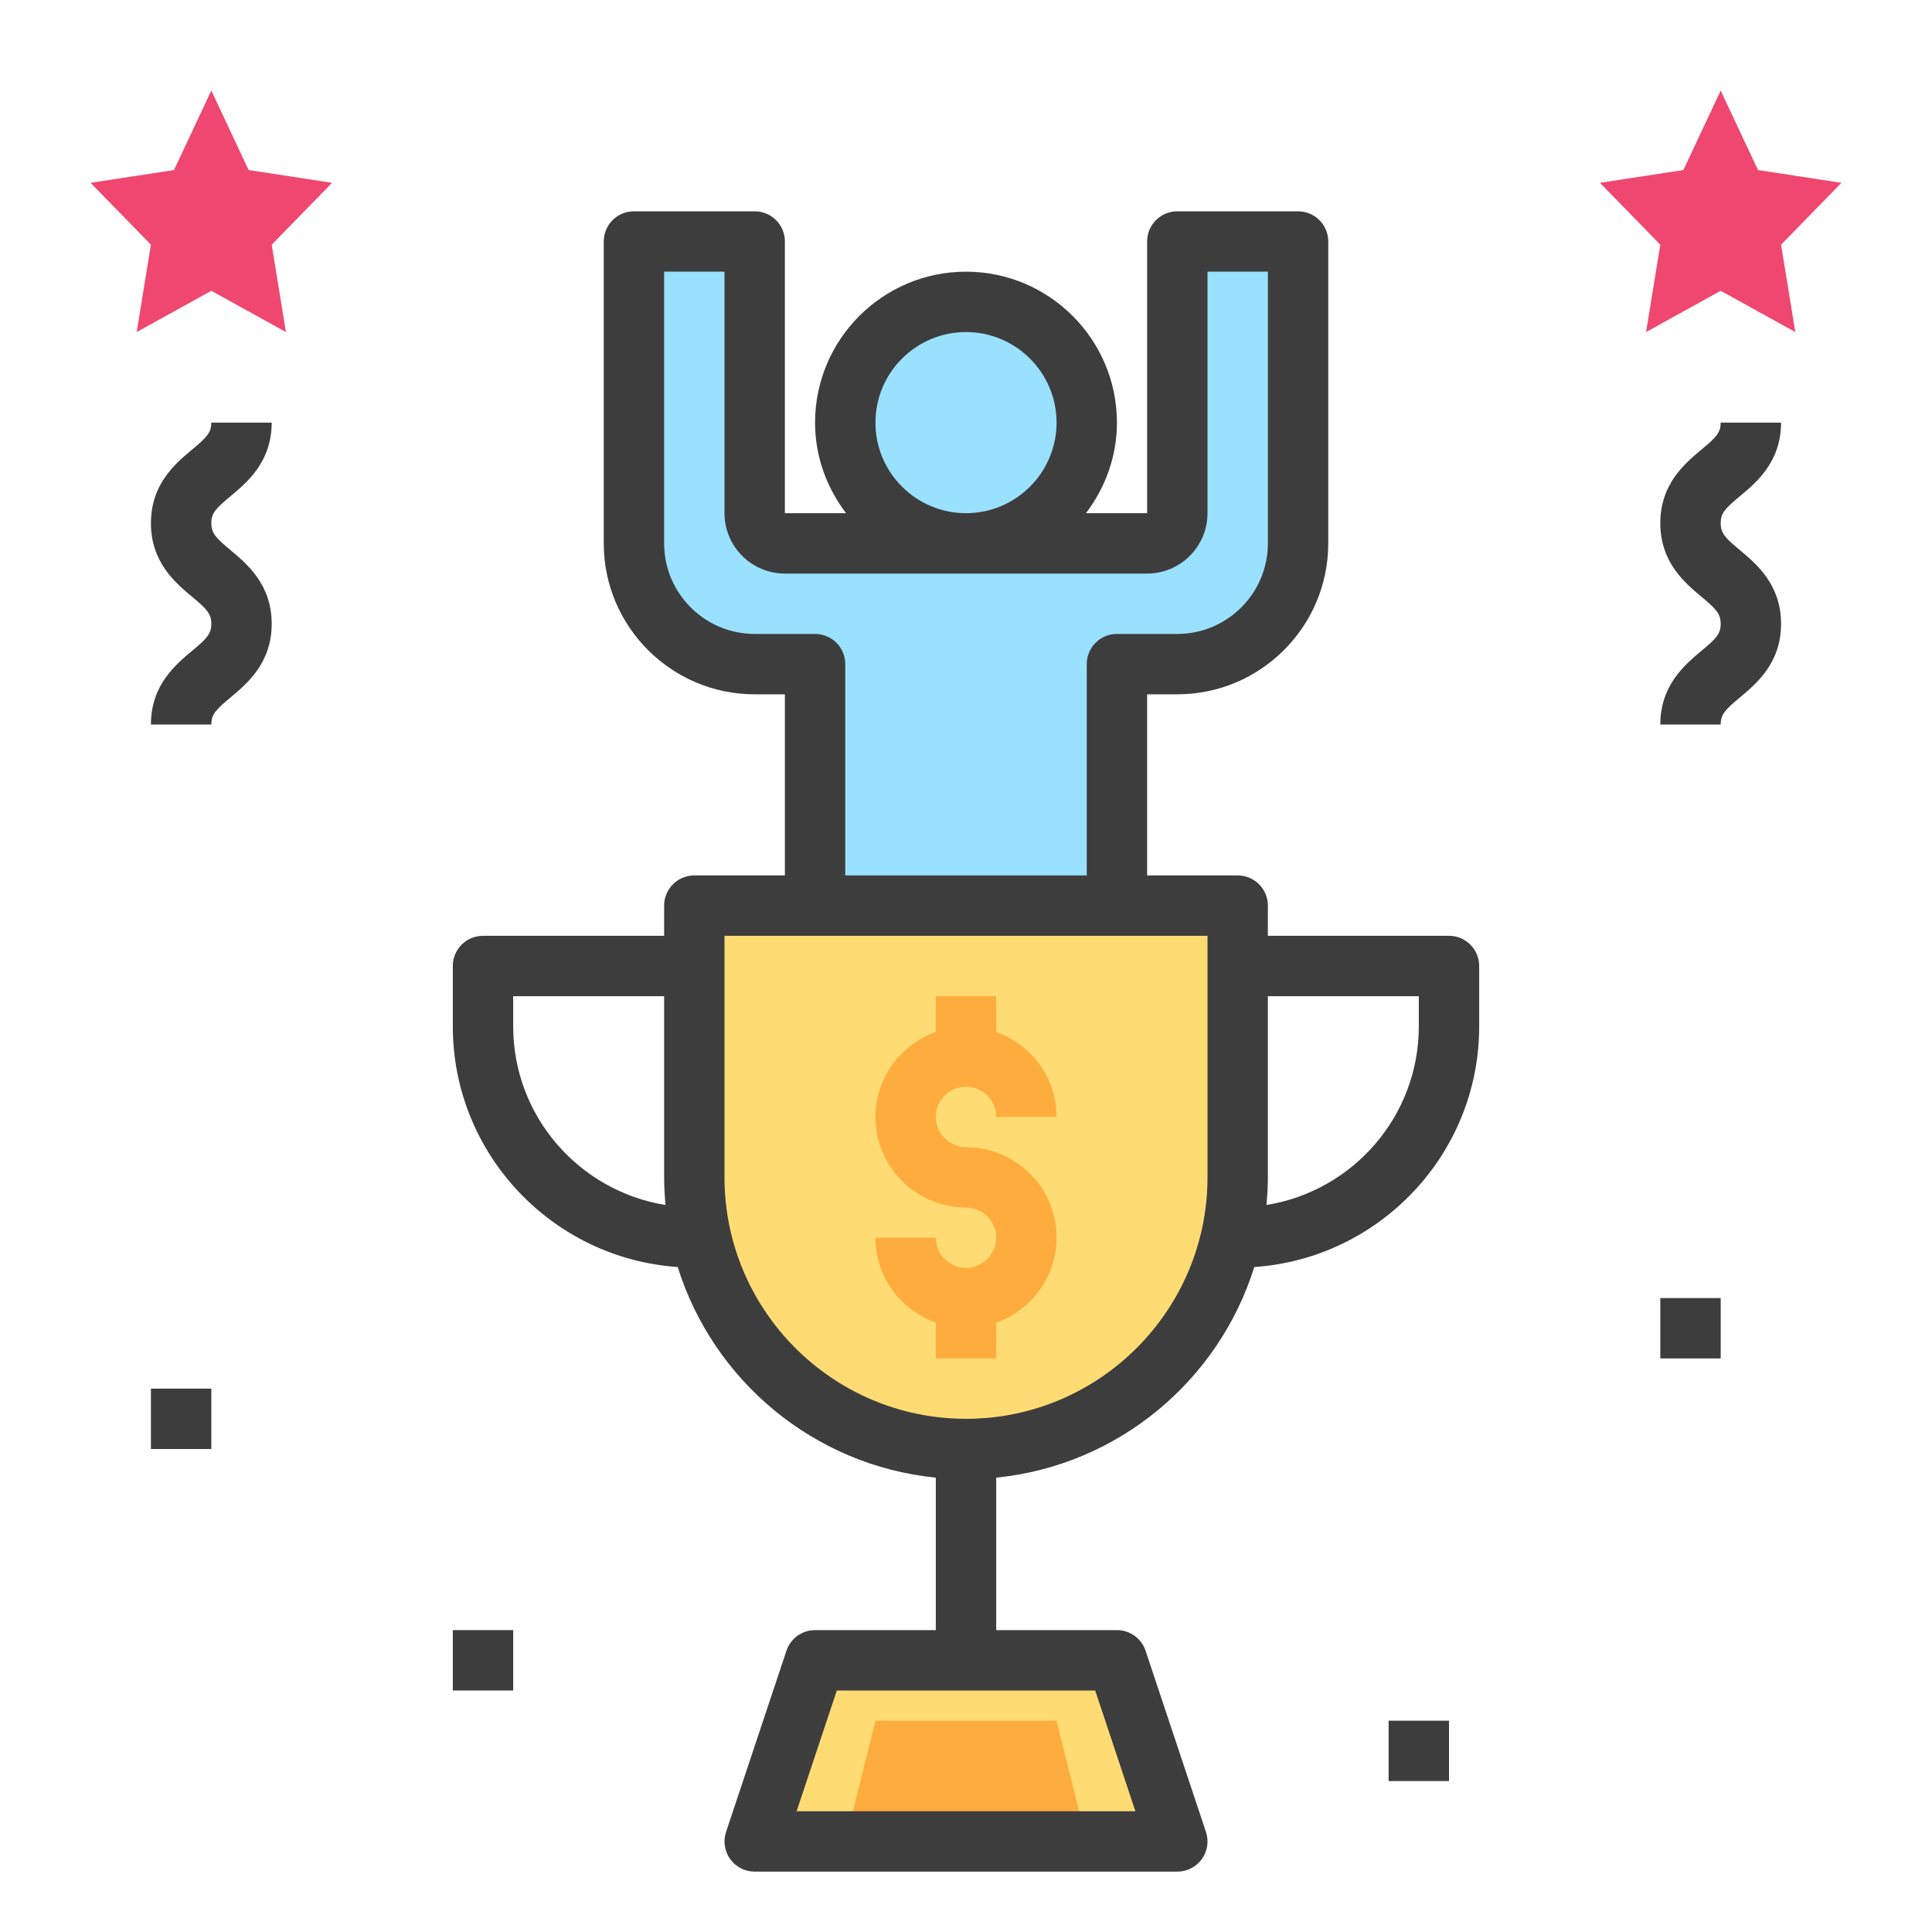 <?xml version="1.0" ?><svg id="Layer_1_1_" style="enable-background:new 0 0 64 64;" version="1.1" viewBox="0 0 64 64" xml:space="preserve" xmlns="http://www.w3.org/2000/svg" xmlns:xlink="http://www.w3.org/1999/xlink"><circle cx="32" cy="14" r="4" style="fill:#99E1FF;"/><path d="M39,8v9c0,0.55-0.45,1-1,1H26c-0.55,0-1-0.45-1-1V8h-4v10c0,2.21,1.79,4,4,4h2v8h10v-8h2  c2.21,0,4-1.79,4-4V8H39z" style="fill:#99E1FF;"/><polygon points="7,3 8.236,5.633 11,6.056 9,8.106 9.472,11 7,9.633 4.528,11 5,8.106 3,6.056 5.764,5.633   " style="fill:#EF476F;"/><polygon points="57,3 58.236,5.633 61,6.056 59,8.106 59.472,11 57,9.633 54.528,11 55,8.106 53,6.056   55.764,5.633 " style="fill:#EF476F;"/><path d="M40.486,41.975L41,30H23l0.514,11.975c1.124,3.204,4.001,5.58,7.486,5.966V55h-3.279  c-0.43,0-0.813,0.275-0.949,0.684L25,61h14l-1.772-5.316C37.092,55.275,36.71,55,36.279,55H33v-7.059  C36.485,47.556,39.362,45.179,40.486,41.975z" style="fill:#FFDC73;"/><polygon points="36,61 28,61 29,57 35,57 " style="fill:#FFAC3E;"/><path d="M32,38c-0.551,0-1-0.449-1-1s0.449-1,1-1s1,0.449,1,1h2c0-1.302-0.839-2.402-2-2.816V33h-2v1.184  c-1.161,0.414-2,1.514-2,2.816c0,1.654,1.346,3,3,3c0.551,0,1,0.449,1,1s-0.449,1-1,1s-1-0.449-1-1h-2c0,1.302,0.839,2.402,2,2.816  V45h2v-1.184c1.161-0.414,2-1.514,2-2.816C35,39.346,33.654,38,32,38z" style="fill:#FFAC3E;"/><path d="M7.64,16.434C8.182,15.982,9,15.301,9,14H7c0,0.321-0.129,0.471-0.64,0.896  C5.818,15.348,5,16.029,5,17.33c0,1.302,0.818,1.983,1.359,2.435C6.844,20.169,7,20.327,7,20.665c0,0.337-0.156,0.495-0.641,0.898  C5.818,22.016,5,22.697,5,24h2c0-0.338,0.156-0.496,0.641-0.9C8.182,22.648,9,21.967,9,20.665c0-1.303-0.818-1.984-1.359-2.437  C7.156,17.825,7,17.667,7,17.33C7,17.009,7.129,16.859,7.64,16.434z" style="fill:#3D3D3D;"/><path d="M57.64,16.434C58.182,15.982,59,15.301,59,14h-2c0,0.321-0.129,0.471-0.64,0.896  C55.818,15.348,55,16.029,55,17.33c0,1.302,0.818,1.983,1.359,2.435c0.484,0.404,0.641,0.562,0.641,0.9  c0,0.337-0.156,0.495-0.641,0.898C55.818,22.016,55,22.697,55,24h2c0-0.338,0.156-0.496,0.641-0.9  C58.182,22.648,59,21.967,59,20.665c0-1.303-0.818-1.984-1.359-2.437C57.156,17.825,57,17.667,57,17.33  C57,17.009,57.129,16.859,57.64,16.434z" style="fill:#3D3D3D;"/><rect height="2" style="fill:#3D3D3D;" width="2" x="5" y="46"/><rect height="2" style="fill:#3D3D3D;" width="2" x="15" y="54"/><rect height="2" style="fill:#3D3D3D;" width="2" x="55" y="43"/><rect height="2" style="fill:#3D3D3D;" width="2" x="46" y="57"/><path d="M49,32c0-0.553-0.447-1-1-1h-6v-1c0-0.553-0.447-1-1-1h-3v-6h1c2.757,0,5-2.243,5-5V8  c0-0.553-0.447-1-1-1h-4c-0.553,0-1,0.447-1,1v9h-2.026C36.609,16.162,37,15.13,37,14c0-2.757-2.243-5-5-5s-5,2.243-5,5  c0,1.13,0.391,2.162,1.026,3H26V8c0-0.553-0.447-1-1-1h-4c-0.553,0-1,0.447-1,1v10c0,2.757,2.243,5,5,5h1v6h-3c-0.553,0-1,0.447-1,1  v1h-6c-0.553,0-1,0.447-1,1v2c0,4.226,3.296,7.688,7.451,7.972c1.173,3.761,4.512,6.574,8.549,6.977V54h-4  c-0.431,0-0.812,0.275-0.948,0.684l-2,6c-0.103,0.305-0.051,0.641,0.137,0.901C24.377,61.846,24.679,62,25,62h14  c0.321,0,0.623-0.154,0.812-0.415c0.188-0.261,0.239-0.597,0.137-0.901l-2-6C37.812,54.275,37.431,54,37,54h-4v-5.051  c4.037-0.403,7.376-3.216,8.549-6.977C45.704,41.688,49,38.226,49,34V32z M17,34v-1h5v6c0,0.309,0.019,0.614,0.047,0.917  C19.191,39.458,17,36.983,17,34z M37.612,60H26.388l1.333-4h8.559L37.612,60z M29,14c0-1.654,1.346-3,3-3s3,1.346,3,3s-1.346,3-3,3  S29,15.654,29,14z M27,21h-2c-1.654,0-3-1.346-3-3V9h2v8c0,1.103,0.897,2,2,2h12c1.103,0,2-0.897,2-2V9h2v9c0,1.654-1.346,3-3,3h-2  c-0.553,0-1,0.447-1,1v7h-8v-7C28,21.447,27.553,21,27,21z M40,39c0,4.411-3.589,8-8,8s-8-3.589-8-8v-8h16V39z M47,34  c0,2.983-2.191,5.458-5.047,5.917C41.981,39.614,42,39.309,42,39v-6h5V34z" style="fill:#3D3D3D;"/></svg>